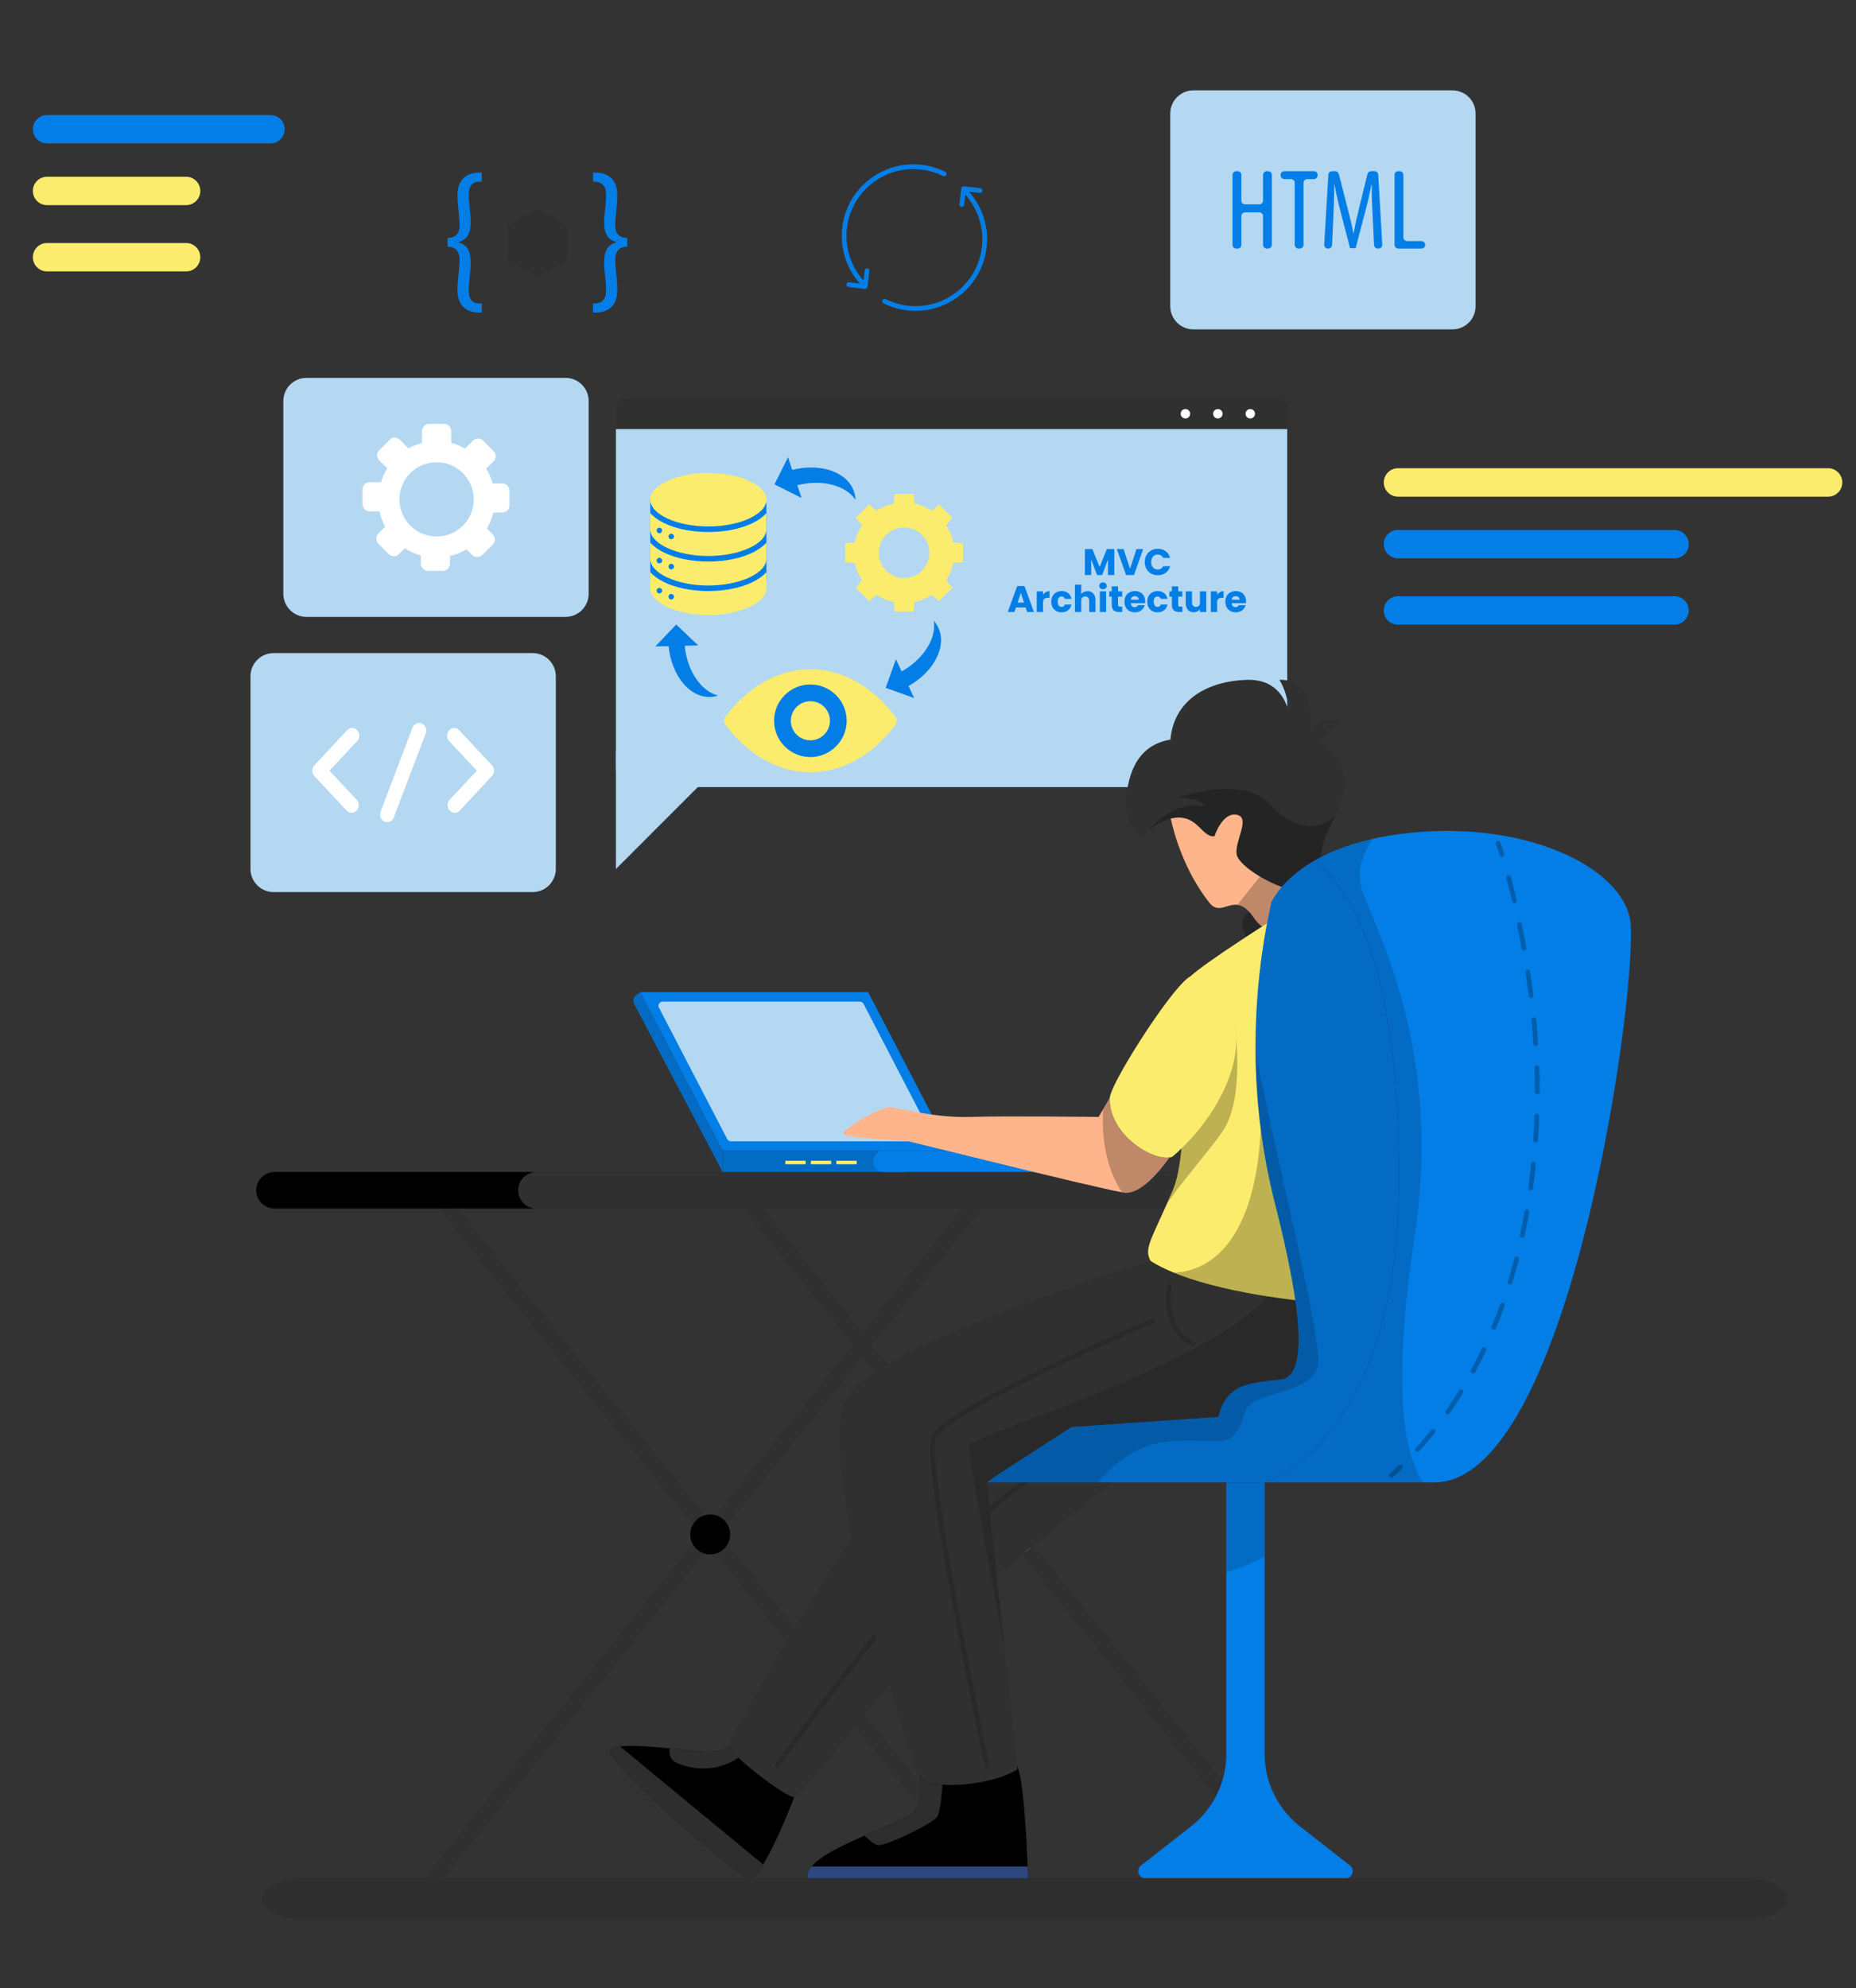 <svg width="452" height="484" viewBox="0 0 452 484" fill="none" xmlns="http://www.w3.org/2000/svg">
<rect x="0" y="0" width="452" height="484" fill="#333333" stroke="none"/>
<path d="M314.625 459.097C314.118 459.097 313.614 458.875 313.272 458.449L178.5 290.879C177.899 290.133 178.017 289.04 178.764 288.437C179.511 287.838 180.604 287.956 181.205 288.702L315.977 456.271C316.578 457.018 316.459 458.111 315.713 458.713C315.392 458.971 315.007 459.097 314.625 459.097Z" fill="#303030"/>
<path d="M105.566 459.096C105.185 459.096 104.8 458.971 104.479 458.713C103.732 458.112 103.613 457.019 104.214 456.271L238.987 288.701C239.591 287.956 240.681 287.837 241.428 288.437C242.174 289.038 242.293 290.131 241.692 290.879L106.92 458.449C106.577 458.874 106.074 459.096 105.566 459.096Z" fill="#303030"/>
<path d="M240.341 459.096C239.834 459.096 239.33 458.874 238.987 458.449L104.214 290.879C103.613 290.133 103.732 289.039 104.479 288.437C105.227 287.837 106.319 287.956 106.92 288.701L241.692 456.271C242.293 457.018 242.174 458.111 241.428 458.713C241.108 458.971 240.723 459.096 240.341 459.096Z" fill="#303030"/>
<path d="M129.449 294.239H66.836C64.379 294.239 62.387 292.248 62.387 289.79C62.387 287.334 64.378 285.342 66.836 285.342H129.449C131.905 285.342 133.898 287.333 133.898 289.79C133.898 292.247 131.905 294.239 129.449 294.239Z" fill="black"/>
<path d="M309.603 294.239H130.644C128.187 294.239 126.196 292.248 126.196 289.79C126.196 287.334 128.187 285.342 130.644 285.342H309.603V294.239Z" fill="#303030"/>
<path d="M177.813 373.575C177.813 376.259 175.638 378.434 172.954 378.434C170.27 378.434 168.095 376.259 168.095 373.575C168.095 370.891 170.27 368.716 172.954 368.716C175.638 368.716 177.813 370.891 177.813 373.575Z" fill="black"/>
<path d="M252.098 373.575C252.098 376.259 249.923 378.434 247.239 378.434C244.555 378.434 242.38 376.259 242.38 373.575C242.38 370.891 244.555 368.716 247.239 368.716C249.922 368.716 252.098 370.891 252.098 373.575Z" fill="#FFC947"/>
<path d="M137.72 150.193H74.64C71.524 150.193 69 147.667 69 144.553V97.64C69 94.524 71.524 92 74.64 92H137.72C140.835 92 143.359 94.526 143.359 97.64V144.553C143.359 147.667 140.835 150.193 137.72 150.193Z" fill="#B4D8F1"/>
<path d="M122.316 117.697H119.981C119.623 116.421 119.095 115.212 118.406 114.105L120.207 112.303C120.895 111.616 120.895 110.503 120.207 109.815L117.672 107.28C116.985 106.593 115.872 106.593 115.184 107.28L113.27 109.195C112.212 108.599 111.078 108.131 109.88 107.829V104.958C109.88 103.986 109.092 103.2 108.122 103.2H104.537C103.566 103.2 102.779 103.988 102.779 104.958V107.861C101.617 108.161 100.515 108.601 99.489 109.168L97.387 107.066C96.7 106.379 95.587 106.379 94.9 107.066L92.364 109.602C91.677 110.289 91.677 111.402 92.364 112.089L94.31 114.035C93.659 115.07 93.147 116.2 92.78 117.394H90.042C89.07 117.394 88.284 118.182 88.284 119.152V122.737C88.284 123.708 89.072 124.494 90.042 124.494H92.44C92.71 125.819 93.166 127.082 93.788 128.249L92.15 129.887C91.463 130.574 91.463 131.687 92.15 132.373L94.686 134.908C95.373 135.596 96.486 135.596 97.174 134.908L98.598 133.484C99.784 134.258 101.091 134.853 102.478 135.239V137.229C102.478 138.2 103.266 138.987 104.236 138.987H107.821C108.792 138.987 109.579 138.199 109.579 137.229V135.372C111.015 135.034 112.369 134.487 113.6 133.75L114.971 135.12C115.658 135.808 116.771 135.808 117.458 135.12L119.994 132.585C120.681 131.898 120.681 130.785 119.994 130.099L118.587 128.692C119.284 127.492 119.81 126.184 120.132 124.794H122.316C123.287 124.794 124.074 124.007 124.074 123.036V119.451C124.074 118.484 123.287 117.697 122.316 117.697ZM108.095 130.447C101.727 131.651 96.256 126.18 97.461 119.812C98.134 116.254 101.002 113.386 104.56 112.713C110.928 111.508 116.399 116.98 115.194 123.348C114.521 126.906 111.653 129.775 108.095 130.447Z" fill="white"/>
<path d="M129.72 217.191H66.64C63.526 217.191 61 214.667 61 211.552V164.64C61 161.526 63.526 159 66.64 159H129.72C132.835 159 135.359 161.526 135.359 164.64V211.552C135.359 214.667 132.834 217.191 129.72 217.191Z" fill="#B4D8F1"/>
<path d="M85.627 197.877C85.183 197.877 84.739 197.696 84.399 197.332L76.562 188.945C75.883 188.22 75.883 187.043 76.562 186.318L84.532 177.789C85.211 177.063 86.31 177.063 86.987 177.789C87.666 178.514 87.666 179.691 86.987 180.416L80.244 187.631L86.854 194.706C87.533 195.432 87.533 196.608 86.854 197.334C86.515 197.694 86.071 197.877 85.627 197.877Z" fill="white"/>
<path d="M110.736 197.877C110.292 197.877 109.848 197.696 109.508 197.333C108.829 196.607 108.829 195.431 109.508 194.705L116.119 187.63L109.375 180.415C108.697 179.69 108.697 178.513 109.375 177.788C110.053 177.062 111.151 177.062 111.83 177.788L119.802 186.316C120.127 186.664 120.311 187.137 120.311 187.63C120.311 188.124 120.129 188.596 119.802 188.944L111.963 197.331C111.624 197.695 111.18 197.877 110.736 197.877Z" fill="white"/>
<path d="M94.29 200.18C94.073 200.18 93.851 200.136 93.636 200.042C92.748 199.655 92.321 198.571 92.682 197.62L100.461 177.167C100.823 176.219 101.83 175.758 102.724 176.146C103.612 176.533 104.039 177.617 103.678 178.567L95.899 199.021C95.625 199.743 94.975 200.18 94.29 200.18Z" fill="white"/>
<path d="M313.484 104.47H150V99.452C150 98.097 151.097 97 152.451 97H311.03C312.385 97 313.482 98.097 313.482 99.452L313.484 104.47Z" fill="#303030"/>
<path d="M308.917 191.628H154.565C152.044 191.628 150.001 189.584 150.001 187.064V104.471H313.483V187.064C313.483 189.584 311.439 191.628 308.917 191.628Z" fill="#B4D8F1"/>
<path d="M305.634 100.735C305.634 101.37 305.12 101.884 304.485 101.884C303.85 101.884 303.336 101.37 303.336 100.735C303.336 100.1 303.85 99.586 304.485 99.586C305.12 99.586 305.634 100.1 305.634 100.735Z" fill="white"/>
<path d="M297.734 100.735C297.734 101.37 297.22 101.884 296.585 101.884C295.95 101.884 295.436 101.37 295.436 100.735C295.436 100.1 295.95 99.586 296.585 99.586C297.22 99.586 297.734 100.1 297.734 100.735Z" fill="white"/>
<path d="M289.834 100.735C289.834 101.37 289.319 101.884 288.684 101.884C288.049 101.884 287.535 101.37 287.535 100.735C287.535 100.1 288.049 99.586 288.684 99.586C289.319 99.586 289.834 100.1 289.834 100.735Z" fill="white"/>
<path d="M150 182.808V211.567L176.433 185.134" fill="#B4D8F1"/>
<path d="M155.902 241.541H211.425L231.503 280.184H175.981L155.902 241.541Z" fill="#037EE6"/>
<path d="M177.103 277.326L160.478 245.33C160.129 244.659 160.617 243.857 161.372 243.857H209.406C209.782 243.857 210.127 244.067 210.299 244.4L226.924 276.397C227.273 277.068 226.786 277.869 226.03 277.869H177.997C177.622 277.869 177.277 277.66 177.103 277.326Z" fill="#B4D8F1"/>
<path d="M220.948 280.184H175.979V285.343H220.948V280.184Z" fill="#036BC4"/>
<path d="M259.582 280.184H215.207C213.783 280.184 212.628 281.338 212.628 282.764C212.628 284.188 213.783 285.343 215.207 285.343H259.582C261.006 285.343 262.162 284.189 262.162 282.764C262.162 281.34 261.006 280.184 259.582 280.184Z" fill="#037EE6"/>
<path d="M175.98 280.184L155.902 241.541L154.896 242.296C154.246 242.784 154.046 243.671 154.425 244.391L175.981 285.343V280.184H175.98Z" fill="#036BC4"/>
<path d="M196.194 282.591H191.243V283.45H196.194V282.591Z" fill="#FCEC6D"/>
<path d="M202.419 282.591H197.468V283.45H202.419V282.591Z" fill="#FCEC6D"/>
<path d="M208.639 282.591H203.688V283.45H208.639V282.591Z" fill="#FCEC6D"/>
<path d="M277.206 355.821C277.206 355.821 231.151 391.678 223.847 400.788C221.093 404.237 216.289 410.28 211.312 416.471C203.14 426.645 194.471 437.248 193.441 437.502C191.798 437.92 177.978 427.398 177.56 425.13C177.306 423.717 189.888 402.12 200.78 384.757C207.412 374.2 213.408 365.196 215.514 363.252C221.081 358.09 255.342 339.941 255.342 339.941L277.206 355.821Z" fill="#303030"/>
<path opacity="0.15" d="M189.318 429.852C189.318 429.852 232.344 368.61 253.944 358.295" stroke="black" stroke-width="1.157" stroke-miterlimit="10" stroke-linecap="round"/>
<path d="M325.206 198.567C324.719 199.679 324.164 200.836 323.539 202.016C320.17 208.452 322.659 214.899 318.817 216.543C318.585 216.636 318.33 216.728 318.042 216.786C313.088 217.885 301.676 211.288 301.178 207.988C300.68 204.689 304.696 199.041 301.178 198.358C297.66 197.675 295.762 203.59 295.762 203.59C292.868 203.892 291.837 199.041 287.093 199.041C286.421 199.041 285.762 199.134 285.126 199.296C282.891 199.851 280.936 201.229 279.686 202.294C278.759 203.069 278.228 203.682 278.228 203.682C278.228 203.682 274.003 201.008 274.2 195.742C274.535 187.397 277.614 181.309 285.034 180.07C285.856 170.787 293.495 165.834 303.704 165.521C312.651 165.244 313.993 173.288 314.202 175.29C314.122 173.797 313.705 168.89 311.575 165.521C316.054 165.325 320.002 168.519 318.971 178.936C320.002 175.835 323.612 173.877 326.391 176.146C323.822 176.146 321.344 180.474 321.344 180.474C321.344 180.474 324.365 182.408 326.425 185.984C328.135 188.938 327.487 193.301 325.206 198.567Z" fill="#303030"/>
<path d="M318.816 216.543L318.7 218.07L318.307 223.486C318.307 223.486 310.066 230.536 305.39 223.486C305.354 223.439 305.332 223.393 305.285 223.348C303.838 221.195 302.53 220.443 301.338 220.303C298.757 219.99 296.674 222.513 294.521 219.782C288.363 211.969 285.908 202.919 285.122 199.296C285.758 199.133 286.419 199.041 287.089 199.041C291.835 199.041 292.865 203.89 295.758 203.59C295.758 203.59 297.656 197.676 301.174 198.358C304.693 199.041 300.676 204.689 301.174 207.988C301.395 209.459 303.79 211.589 306.822 213.393C310.352 215.512 314.752 217.19 317.54 216.865C317.714 216.842 317.875 216.818 318.038 216.784C318.329 216.728 318.584 216.636 318.816 216.543Z" fill="#FFB58C"/>
<path opacity="0.25" d="M320.103 226.624C316.388 229.158 309.581 229.575 309.581 229.575L304.014 228.754C304.014 228.754 301.687 225.374 302.775 223.487C302.983 223.117 303.505 222.608 304.246 222.005C305.739 220.778 308.146 219.204 310.635 217.909C313.204 216.578 315.854 215.524 317.765 215.408C322.44 215.143 323.818 224.079 320.103 226.624Z" fill="black"/>
<path d="M319.002 316.907C310.715 318.504 293.18 313.619 284.788 309.846C282.312 308.735 280.62 307.716 280.216 306.999C278.607 304.164 280.227 301.988 284.221 292.982C284.672 291.964 285.147 290.864 285.656 289.672C288.364 283.294 288.376 269.694 288.364 257.969C288.329 247.934 288.284 239.277 289.88 237.737C293.341 234.404 310.61 223.489 310.61 223.489L314.048 241.406C314.048 241.406 315.993 250.504 318.042 262.38C321.815 284.243 325.958 315.564 319.002 316.907Z" fill="#FCEC6D"/>
<path d="M324.777 324.882C324.777 325.703 316.524 344.951 309.603 347.706C302.682 350.461 260.967 347.429 260.967 347.429L240.342 360.913L244.659 401.54L247.668 429.852L247.76 430.767C241.452 434.888 225.561 435.998 223.847 432.445C223.836 432.434 223.836 432.423 223.836 432.423C222.181 428.846 196.879 352.663 206.786 339.456C216.683 326.26 280.215 307.001 280.215 307.001C281.87 308.055 283.792 309.003 285.886 309.848C292.947 312.741 301.917 314.558 308.746 315.623C311.374 316.028 313.677 316.329 315.436 316.538C317.659 316.804 319.001 316.909 319.001 316.909C319.001 316.909 324.777 324.047 324.777 324.882Z" fill="#303030"/>
<path d="M250.376 457.306H196.74C196.474 456.357 196.832 455.396 197.642 454.424C199.819 451.808 205.27 449.18 210.525 446.912C215.514 444.76 220.306 442.907 221.915 441.634C225.699 438.636 223.951 432.803 223.848 432.444C224.426 433.636 226.614 434.308 229.508 434.504C235.191 434.909 243.583 433.497 247.76 430.765L247.668 429.85C249.265 432.906 250.017 448.011 250.273 454.423C250.341 456.195 250.376 457.306 250.376 457.306Z" fill="black"/>
<path d="M229.507 434.505C229.344 437.063 228.975 441.206 228.234 442.318C227.135 443.974 215.306 449.749 213.661 449.193C212.596 448.847 211.299 447.689 210.524 446.914C215.514 444.762 220.305 442.909 221.914 441.636C225.698 438.638 223.95 432.805 223.847 432.446C224.426 433.636 226.613 434.308 229.507 434.505Z" fill="#2E2E2E"/>
<path d="M250.376 457.306H196.74C196.474 456.357 196.832 455.396 197.642 454.424H250.272C250.341 456.195 250.376 457.306 250.376 457.306Z" fill="#2E4780"/>
<path d="M193.441 437.503C193.441 437.503 189.366 448.245 185.837 453.927C184.437 456.195 183.105 457.666 182.167 457.306C178.868 456.068 145.718 427.883 148.89 425.823C149.353 425.522 150.094 425.314 151.02 425.198C153.902 424.827 158.682 425.232 163.104 425.684C166.901 426.078 170.431 426.506 172.271 426.506C176.947 426.506 177.56 425.129 177.56 425.129C177.664 425.673 178.544 426.703 179.851 427.953C183.949 431.842 192.191 437.815 193.441 437.503Z" fill="black"/>
<path d="M179.852 427.953C172.826 432.605 165.5 429.804 164.053 428.739C162.988 427.964 162.988 426.516 163.104 425.683C166.901 426.076 170.431 426.505 172.271 426.505C176.947 426.505 177.56 425.127 177.56 425.127C177.664 425.673 178.544 426.703 179.852 427.953Z" fill="#2E2E2E"/>
<path d="M185.836 453.927C184.436 456.195 183.104 457.666 182.166 457.307C178.867 456.068 145.717 427.884 148.889 425.823C149.352 425.522 150.093 425.314 151.019 425.198L185.836 453.927Z" fill="#2E2E2E"/>
<path d="M284.81 281.8C282.217 285.412 277.576 290.922 273.757 290.366C273.618 290.343 273.467 290.319 273.281 290.285C265.99 289 223.106 278.248 221.08 277.842C219.02 277.438 204.587 277.298 205.409 275.782C206.23 274.266 214.483 269.462 216.682 269.578C218.881 269.694 227.552 272.205 236.209 271.928C244.878 271.662 267.565 271.928 267.565 271.928L268.666 270.03L270.286 267.229C269.832 275.632 279.96 282.484 284.81 281.8Z" fill="#FFB58C"/>
<path opacity="0.15" d="M284.81 313.12C284.81 313.12 282.835 323.64 290.533 327.147" stroke="black" stroke-width="1.157" stroke-miterlimit="10" stroke-linecap="round"/>
<path opacity="0.15" d="M280.768 321.578C280.768 321.578 229.825 343.306 227.38 350.045C224.935 356.783 240.34 429.852 240.34 429.852" stroke="black" stroke-width="1.157" stroke-miterlimit="10" stroke-linecap="round"/>
<path opacity="0.15" d="M324.776 324.882C324.776 325.703 316.523 344.951 309.602 347.706C302.681 350.461 260.966 347.429 260.966 347.429L240.34 360.913L244.658 401.54C244.658 401.54 235.942 355.138 235.942 352.106C235.942 349.513 293.561 332.949 308.746 315.623C314.696 316.561 319.002 316.909 319.002 316.909C319.002 316.909 324.776 324.047 324.776 324.882Z" fill="black"/>
<path opacity="0.25" d="M297.612 275.643C294.035 280.713 288.271 287.149 284.22 292.983C284.671 291.964 285.146 290.864 285.655 289.672C288.363 283.294 288.375 269.694 288.363 257.969L300.713 249.797C300.713 249.797 303.387 267.46 297.612 275.643Z" fill="black"/>
<path d="M287.066 280.238C286.535 280.724 285.99 281.209 285.446 281.662C285.249 281.731 285.041 281.778 284.809 281.8C279.96 282.483 269.832 275.63 270.283 267.227C270.318 266.602 270.815 265.352 271.625 263.72C275.769 255.364 288.234 236.764 290.527 237.619C290.527 237.619 298.537 238.858 300.713 249.795C302.751 260.063 295.4 272.518 287.066 280.238Z" fill="#FCEC6D"/>
<path opacity="0.25" d="M315.436 316.536C313.677 316.328 311.373 316.027 308.746 315.621C301.917 314.557 292.947 312.739 285.886 309.846C292.112 309.625 305.435 305.528 307.044 275.029C307.774 280.735 308.873 286.649 310.402 292.703C312.451 300.749 314.382 309.232 315.436 316.536Z" fill="black"/>
<path opacity="0.25" d="M312.15 215.93C311.513 216.671 311.016 217.342 310.634 217.91C308.145 219.207 305.738 220.781 304.245 222.007C303.202 220.861 302.242 220.409 301.34 220.306L306.827 213.396C308.491 214.401 310.355 215.292 312.15 215.93Z" fill="black"/>
<path opacity="0.25" d="M284.81 281.8C282.218 285.412 277.577 290.922 273.757 290.366C273.618 290.343 273.467 290.319 273.282 290.285C268.56 283.456 268.386 274.509 268.663 270.03L270.284 267.229C269.833 275.632 279.961 282.484 284.81 281.8Z" fill="black"/>
<path opacity="0.25" d="M325.204 198.567C324.718 199.679 324.162 200.836 323.537 202.017C321.881 205.176 321.651 208.325 321.372 210.929C320.816 210.5 320.249 210.107 319.682 209.77C316.106 211.9 313.697 214.11 312.148 215.928L312.136 215.939C307.089 214.133 301.523 210.268 301.175 207.987C300.677 204.688 304.693 199.04 301.175 198.357C297.657 197.674 295.759 203.589 295.759 203.589C292.865 203.89 291.835 199.04 287.09 199.04C286.418 199.04 285.759 199.133 285.123 199.294C282.889 199.85 280.933 201.227 279.683 202.292C279.683 202.292 285.03 194.78 293.421 196.296C293.421 196.296 292.194 193.959 286.546 194.236C298.375 190.382 305.932 191.898 309.579 196.158C312.553 199.644 319.534 203.95 325.204 198.567Z" fill="black"/>
<path d="M349.259 360.913H307.995C307.995 360.913 340.729 351.282 340.729 286.373C340.729 285.54 340.729 284.718 340.717 283.895C340.382 240.514 331.111 216.589 319.686 209.772C323.262 207.653 328.02 205.628 334.304 204.227C337.048 203.602 340.068 203.104 343.414 202.757C371.668 199.875 394.238 210.953 396.923 223.488C399.597 236.023 383.08 360.913 349.259 360.913Z" fill="#037EE6"/>
<path d="M340.729 286.372C340.729 351.282 307.995 360.913 307.995 360.913H240.342L243.155 358.91L260.969 347.429L296.723 344.953C298.645 336.978 303.876 336.711 311.852 335.878C316.493 335.403 316.944 327.567 315.533 317.208C314.503 309.754 312.512 300.992 310.405 292.705C308.878 286.651 307.777 280.737 307.048 275.031C306.179 268.352 305.798 261.975 305.764 255.968C305.659 242.287 307.326 230.597 309.086 222.147C309.248 221.325 309.421 220.538 309.595 219.785C309.595 219.763 309.606 219.727 309.606 219.705C309.769 219.345 310.474 217.887 312.142 215.943L312.153 215.932C313.704 214.114 316.111 211.904 319.688 209.774C320.255 210.11 320.822 210.504 321.377 210.933C332.015 219.034 340.395 242.682 340.719 283.899C340.729 284.718 340.729 285.539 340.729 286.372Z" fill="#036BC4"/>
<path d="M327.672 457.306H278.966C277.298 457.306 276.57 455.199 277.89 454.17L290.077 444.633C295.482 440.396 298.642 433.904 298.642 427.039V360.913H307.994V427.039C307.994 433.904 311.153 440.396 316.571 444.633L328.747 454.17C330.068 455.199 329.338 457.306 327.672 457.306Z" fill="#037EE6"/>
<g opacity="0.25">
<path d="M364.819 205.25C364.819 205.25 365.174 206.159 365.757 207.98" stroke="black" stroke-width="1.157" stroke-miterlimit="10" stroke-linecap="round"/>
<path d="M367.398 213.613C369.052 219.818 371.203 229.486 372.91 242.642C377.339 276.801 372.841 324.745 343.138 355.117" stroke="black" stroke-width="1.157" stroke-miterlimit="10" stroke-linecap="round" stroke-dasharray="5.87 5.87"/>
<path d="M341.039 357.189C340.345 357.854 339.636 358.51 338.915 359.157" stroke="black" stroke-width="1.157" stroke-miterlimit="10" stroke-linecap="round"/>
</g>
<path opacity="0.15" d="M307.994 360.913V378.969C304.753 380.659 301.467 381.956 298.643 382.905V360.913H307.994Z" fill="black"/>
<path opacity="0.15" d="M320.925 332.856C318.726 339.732 304.987 338.5 303.32 343.585C299.783 354.375 297.822 349.626 284.222 351.004C276.444 351.792 270.796 356.779 267.392 360.911H240.342L243.155 358.909L260.969 347.429L296.723 344.953C298.645 336.978 303.876 336.711 311.852 335.878C316.493 335.403 316.944 327.567 315.533 317.208C314.503 309.754 312.512 300.992 310.405 292.705C308.878 286.651 307.777 280.737 307.048 275.031C306.179 268.352 305.798 261.975 305.764 255.968C311.051 283.537 322.557 327.764 320.925 332.856Z" fill="black"/>
<path opacity="0.15" d="M340.729 286.372C340.729 285.539 340.729 284.718 340.717 283.895C340.382 240.514 331.111 216.589 319.686 209.771C323.262 207.653 328.02 205.628 334.304 204.227C332.418 206.946 330.451 211.033 331.375 215.396C333.031 223.115 351.735 252.816 344.582 300.399C339.421 334.73 341.133 352.589 346.527 360.911H307.995C307.995 360.911 340.729 351.282 340.729 286.372Z" fill="black"/>
<path d="M353.72 80.193H290.64C287.526 80.193 285 77.667 285 74.553V27.64C285 24.526 287.526 22 290.64 22H353.72C356.835 22 359.359 24.526 359.359 27.64V74.553C359.359 77.667 356.835 80.193 353.72 80.193Z" fill="#B4D8F1"/>
<path d="M302.312 42.583V48.846C302.312 49.348 302.719 49.754 303.219 49.754H306.687C307.189 49.754 307.595 49.347 307.595 48.846V42.583C307.595 42.081 308.002 41.675 308.503 41.675H308.838C309.34 41.675 309.746 42.082 309.746 42.583V59.609C309.746 60.111 309.338 60.517 308.838 60.517H308.503C308.001 60.517 307.595 60.11 307.595 59.609V52.619C307.595 52.117 307.188 51.711 306.687 51.711H303.219C302.717 51.711 302.312 52.119 302.312 52.619V59.609C302.312 60.111 301.904 60.517 301.404 60.517H301.067C300.565 60.517 300.159 60.11 300.159 59.609V42.583C300.159 42.081 300.566 41.675 301.067 41.675H301.404C301.904 41.675 302.312 42.081 302.312 42.583Z" fill="#037EE6"/>
<path d="M314.399 43.604H312.777C312.275 43.604 311.869 43.197 311.869 42.696V42.583C311.869 42.081 312.276 41.675 312.777 41.675H319.989C320.491 41.675 320.897 42.082 320.897 42.583V42.696C320.897 43.198 320.49 43.604 319.989 43.604H318.367C317.865 43.604 317.459 44.011 317.459 44.512V59.609C317.459 60.111 317.052 60.517 316.551 60.517H316.215C315.713 60.517 315.307 60.11 315.307 59.609V44.512C315.307 44.011 314.901 43.604 314.399 43.604Z" fill="#037EE6"/>
<path d="M334.287 52.41C334.147 49.921 334.007 47.153 334.092 45.029H333.98C333.56 47.125 333.057 49.362 332.47 51.571L330.149 60.406H328.779L326.57 51.935C325.955 49.531 325.396 47.21 325.033 45.029H324.949C324.949 47.238 324.836 49.866 324.726 52.55L324.402 59.65C324.379 60.135 323.98 60.517 323.494 60.517H323.396C322.873 60.517 322.459 60.078 322.49 59.556L323.5 42.529C323.528 42.05 323.925 41.675 324.406 41.675H325.166C325.58 41.675 325.942 41.956 326.045 42.358L328.08 50.286C328.722 52.775 329.199 54.619 329.589 56.773H329.672C330.036 54.619 330.456 52.83 331.071 50.286L333.025 42.365C333.126 41.959 333.489 41.674 333.908 41.674H334.742C335.223 41.674 335.622 42.05 335.649 42.529L336.633 59.556C336.663 60.078 336.248 60.516 335.726 60.516H335.541C335.056 60.516 334.657 60.135 334.633 59.652L334.287 52.41Z" fill="#037EE6"/>
<path d="M340.53 41.675H340.867C341.369 41.675 341.774 42.082 341.774 42.583V57.792C341.774 58.294 342.182 58.7 342.682 58.7H346.177C346.679 58.7 347.085 59.107 347.085 59.608C347.085 60.11 346.677 60.516 346.177 60.516H340.53C340.028 60.516 339.622 60.109 339.622 59.608V42.581C339.621 42.081 340.028 41.675 340.53 41.675Z" fill="#037EE6"/>
<path d="M109 57.922C111.36 57.922 111.917 56.334 111.917 54.918C111.917 53.674 111.789 52.472 111.66 51.271C111.531 49.984 111.403 48.825 111.403 47.494C111.403 43.632 113.763 42.002 116.81 42.002H117.325V44.233H116.682C114.879 44.233 114.149 45.521 114.149 47.452C114.149 48.611 114.279 49.683 114.406 50.714C114.493 51.83 114.62 52.859 114.62 53.89C114.662 57.238 113.504 58.396 111.659 58.912V58.998C113.504 59.557 114.662 60.715 114.62 64.105C114.62 65.178 114.491 66.25 114.406 67.323C114.278 68.397 114.149 69.47 114.149 70.628C114.149 72.56 114.792 73.889 116.724 73.889H117.325V76.121H116.767C113.934 76.121 111.403 74.705 111.403 70.628C111.403 69.341 111.533 68.053 111.66 66.809C111.789 65.564 111.917 64.32 111.917 63.118C111.917 61.745 111.359 60.07 109 60.07V57.922Z" fill="#037EE6"/>
<path d="M152.749 60.069C150.389 60.069 149.832 61.743 149.832 63.116C149.832 64.318 149.96 65.563 150.089 66.807C150.218 68.052 150.346 69.338 150.346 70.627C150.346 74.704 147.814 76.119 144.982 76.119H144.424V73.888H145.025C146.957 73.673 147.6 72.557 147.6 70.627C147.6 69.469 147.471 68.395 147.385 67.322C147.256 66.249 147.128 65.177 147.128 64.103C147.085 60.714 148.243 59.554 150.089 58.997V58.91C148.243 58.396 147.085 57.238 147.128 53.889C147.128 52.859 147.256 51.828 147.385 50.713C147.471 49.683 147.6 48.61 147.6 47.45C147.6 45.52 146.869 44.447 145.067 44.231H144.424V42H144.939C147.985 42 150.346 43.63 150.346 47.493C150.346 48.822 150.218 49.981 150.089 51.27C149.96 52.472 149.832 53.672 149.832 54.917C149.832 56.333 150.39 57.921 152.749 57.921V60.069Z" fill="#037EE6"/>
<path d="M138.026 63.189V54.933L130.876 50.805L123.728 54.933V63.189L130.876 67.316L138.026 63.189Z" fill="#303030"/>
<path d="M230.205 41.832C223.486 38.486 215.403 39.806 210.091 45.118C203.535 51.674 203.318 62.183 209.399 69.026L206.778 68.715C206.461 68.677 206.173 68.903 206.135 69.221C206.096 69.539 206.324 69.826 206.641 69.865L210.633 70.338C210.791 70.358 210.943 70.31 211.06 70.218C211.176 70.126 211.258 69.99 211.277 69.832L211.736 65.97C211.774 65.652 211.548 65.365 211.23 65.326C210.912 65.288 210.625 65.516 210.586 65.833L210.294 68.292C204.583 61.904 204.777 52.069 210.909 45.935C215.867 40.977 223.414 39.743 229.687 42.865C229.973 43.01 230.321 42.891 230.464 42.605C230.608 42.321 230.491 41.974 230.205 41.832Z" fill="#037EE6"/>
<path d="M215.18 73.861C221.899 77.207 229.982 75.886 235.294 70.575C241.85 64.019 242.069 53.51 235.987 46.667L238.607 46.978C238.926 47.016 239.213 46.789 239.251 46.472C239.289 46.154 239.061 45.867 238.745 45.828L234.752 45.353C234.594 45.335 234.443 45.382 234.327 45.474C234.211 45.566 234.129 45.701 234.11 45.86L233.651 49.722C233.613 50.038 233.839 50.327 234.157 50.365C234.475 50.403 234.762 50.177 234.8 49.859L235.093 47.4C240.804 53.789 240.61 63.623 234.478 69.756C229.52 74.714 221.973 75.949 215.699 72.826C215.414 72.682 215.066 72.801 214.923 73.086C214.777 73.372 214.895 73.719 215.18 73.861Z" fill="#037EE6"/>
<path d="M445.21 120.915H340.459C338.549 120.915 337.001 119.367 337.001 117.458C337.001 115.549 338.548 114 340.459 114H445.21C447.119 114 448.667 115.547 448.667 117.458C448.666 119.368 447.119 120.915 445.21 120.915Z" fill="#FCEC6D"/>
<path d="M407.804 135.943H340.458C338.549 135.943 337 134.395 337 132.485C337 130.576 338.547 129.028 340.458 129.028H407.804C409.713 129.028 411.262 130.575 411.262 132.485C411.262 134.396 409.713 135.943 407.804 135.943Z" fill="#037EE6"/>
<path d="M407.804 152.079H340.458C338.549 152.079 337 150.532 337 148.621C337 146.712 338.547 145.164 340.458 145.164H407.804C409.713 145.164 411.262 146.711 411.262 148.621C411.262 150.53 409.713 152.079 407.804 152.079Z" fill="#037EE6"/>
<path d="M65.87 34.915H11.458C9.549 34.915 8 33.367 8 31.458C8 29.549 9.547 28 11.458 28H65.87C67.779 28 69.328 29.547 69.328 31.458C69.326 33.368 67.779 34.915 65.87 34.915Z" fill="#037EE6"/>
<path d="M45.327 49.944H11.458C9.549 49.944 8 48.395 8 46.486C8 44.577 9.547 43.028 11.458 43.028H45.327C47.236 43.028 48.784 44.575 48.784 46.486C48.784 48.397 47.236 49.944 45.327 49.944Z" fill="#FCEC6D"/>
<path d="M45.327 66.079H11.458C9.549 66.079 8 64.531 8 62.622C8 60.713 9.547 59.164 11.458 59.164H45.327C47.236 59.164 48.784 60.711 48.784 62.622C48.784 64.531 47.236 66.079 45.327 66.079Z" fill="#FCEC6D"/>
<path d="M425.304 467.308H73.73C68.185 467.308 63.69 465.069 63.69 462.308C63.69 459.546 68.186 457.308 73.73 457.308H425.304C430.849 457.308 435.345 459.546 435.345 462.308C435.345 465.069 430.849 467.308 425.304 467.308Z" fill="#2E2E2E"/>
<path d="M232.162 132.076C231.845 130.549 231.24 129.129 230.412 127.868L231.919 126.049L228.698 122.827L226.878 124.334C225.617 123.506 224.197 122.901 222.67 122.585L222.449 120.239H217.894L217.673 122.585C216.146 122.901 214.726 123.506 213.465 124.334L211.646 122.827L208.424 126.049L209.931 127.869C209.103 129.129 208.499 130.549 208.182 132.076L205.836 132.297V136.852L208.182 137.073C208.499 138.6 209.103 140.02 209.931 141.281L208.424 143.101L211.646 146.322L213.465 144.815C214.726 145.643 216.146 146.248 217.673 146.564L217.894 148.91H222.449L222.67 146.565C224.197 146.248 225.617 145.643 226.878 144.815L228.698 146.322L231.919 143.101L230.412 141.281C231.24 140.02 231.845 138.6 232.162 137.073L234.507 136.852V132.297L232.162 132.076ZM226.339 134.575C226.339 137.98 223.578 140.741 220.172 140.741C216.766 140.741 214.005 137.98 214.005 134.575C214.005 131.169 216.766 128.408 220.172 128.408C223.578 128.408 226.339 131.169 226.339 134.575Z" fill="#FCEC6D"/>
<g clip-path="url(#clip0_257_10140)">
<path d="M158.357 121.441L186.65 122.227V141.089L186.257 143.839L161.108 146.59L158.75 143.839V143.446L158.357 140.696V121.441Z" fill="#037EE6"/>
<path d="M183.265 134.541C180.379 135.941 176.557 136.712 172.504 136.712C168.45 136.712 164.628 135.941 161.743 134.541C160.292 133.837 159.156 133.009 158.357 132.097V136.037C158.357 139.566 164.836 142.547 172.504 142.547C180.172 142.547 186.65 139.566 186.65 136.037V132.097C185.855 133.009 184.716 133.837 183.265 134.541ZM161.237 136.609C161.229 136.652 161.216 136.694 161.199 136.735C161.182 136.776 161.162 136.815 161.138 136.851C161.114 136.888 161.086 136.923 161.055 136.954C161.024 136.985 160.99 137.012 160.953 137.036C160.917 137.061 160.878 137.082 160.838 137.098C160.798 137.115 160.756 137.128 160.713 137.137C160.669 137.146 160.625 137.15 160.58 137.15C160.535 137.15 160.491 137.146 160.447 137.137C160.406 137.129 160.366 137.118 160.327 137.104C160.247 137.07 160.173 137.02 160.112 136.957C160.05 136.894 160.001 136.82 159.968 136.738C159.951 136.698 159.938 136.655 159.93 136.612C159.921 136.568 159.917 136.522 159.917 136.477C159.917 136.433 159.921 136.389 159.93 136.345C159.938 136.302 159.951 136.26 159.967 136.219C159.984 136.178 160.004 136.139 160.028 136.102C160.053 136.065 160.081 136.031 160.112 135.999C160.142 135.968 160.176 135.94 160.213 135.916C160.249 135.891 160.287 135.871 160.327 135.854C160.367 135.837 160.409 135.824 160.452 135.815C160.559 135.794 160.669 135.8 160.774 135.832C160.878 135.864 160.973 135.922 161.051 135.999C161.082 136.031 161.109 136.065 161.133 136.102C161.157 136.139 161.178 136.178 161.194 136.219C161.211 136.26 161.224 136.302 161.232 136.345C161.241 136.389 161.246 136.433 161.246 136.477C161.246 136.521 161.242 136.565 161.234 136.609H161.237ZM163.946 138.421C163.915 138.452 163.881 138.48 163.844 138.505C163.808 138.529 163.77 138.55 163.729 138.567C163.689 138.584 163.647 138.596 163.605 138.605C163.561 138.614 163.516 138.619 163.472 138.619C163.427 138.619 163.382 138.614 163.339 138.605C163.296 138.596 163.254 138.583 163.214 138.567C163.174 138.55 163.136 138.529 163.1 138.505C163.028 138.455 162.967 138.393 162.919 138.319C162.895 138.283 162.874 138.244 162.857 138.203C162.841 138.162 162.828 138.12 162.82 138.076C162.811 138.033 162.807 137.989 162.807 137.945C162.807 137.899 162.811 137.854 162.82 137.81C162.828 137.766 162.841 137.724 162.857 137.683C162.874 137.643 162.895 137.604 162.919 137.567C162.943 137.53 162.971 137.496 163.002 137.464C163.063 137.402 163.136 137.353 163.216 137.319C163.256 137.302 163.297 137.29 163.34 137.281C163.426 137.264 163.514 137.264 163.6 137.281C163.643 137.29 163.685 137.302 163.725 137.319C163.765 137.336 163.803 137.357 163.84 137.381C163.876 137.406 163.91 137.434 163.941 137.466C163.972 137.497 163.999 137.531 164.023 137.568C164.047 137.605 164.068 137.644 164.085 137.685C164.101 137.725 164.114 137.768 164.123 137.811C164.144 137.92 164.139 138.032 164.107 138.138C164.075 138.244 164.018 138.341 163.941 138.419L163.946 138.421ZM158.357 121.664C158.357 118.135 164.836 115.154 172.504 115.154C180.172 115.154 186.65 118.135 186.65 121.664C186.65 125.193 180.172 128.175 172.504 128.175C164.835 128.175 158.357 125.193 158.357 121.664ZM183.265 141.727C180.379 143.127 176.557 143.898 172.504 143.898C168.45 143.898 164.628 143.127 161.743 141.727C160.292 141.021 159.156 140.195 158.357 139.283V143.223C158.357 146.752 164.836 149.734 172.504 149.734C180.172 149.734 186.65 146.752 186.65 143.223V139.283C185.855 140.195 184.716 141.021 183.265 141.727ZM161.237 143.941C161.228 143.985 161.216 144.027 161.199 144.068C161.182 144.108 161.162 144.148 161.138 144.185C161.114 144.221 161.086 144.256 161.055 144.287C161.024 144.319 160.99 144.347 160.953 144.371C160.917 144.395 160.878 144.416 160.838 144.433C160.798 144.45 160.756 144.463 160.713 144.472C160.669 144.481 160.625 144.485 160.58 144.485C160.404 144.485 160.235 144.413 160.11 144.287C160.079 144.256 160.051 144.221 160.026 144.185C160.003 144.148 159.983 144.108 159.966 144.068C159.949 144.027 159.936 143.985 159.928 143.941C159.919 143.898 159.915 143.854 159.915 143.81C159.915 143.764 159.919 143.719 159.928 143.675C159.936 143.631 159.949 143.589 159.966 143.548C159.983 143.508 160.003 143.468 160.026 143.431C160.051 143.395 160.079 143.36 160.11 143.329C160.141 143.299 160.176 143.273 160.213 143.25C160.249 143.225 160.287 143.205 160.327 143.188C160.367 143.171 160.409 143.158 160.452 143.149C160.538 143.132 160.626 143.132 160.712 143.149C160.755 143.158 160.796 143.171 160.836 143.188C160.877 143.204 160.916 143.225 160.953 143.25C160.989 143.274 161.023 143.302 161.054 143.334C161.085 143.365 161.112 143.399 161.137 143.436C161.16 143.473 161.181 143.512 161.198 143.553C161.214 143.594 161.227 143.636 161.236 143.679C161.245 143.724 161.249 143.769 161.249 143.814C161.248 143.857 161.243 143.9 161.234 143.941H161.237ZM164.125 145.411C164.116 145.454 164.103 145.497 164.087 145.537C164.07 145.578 164.05 145.617 164.025 145.654C163.977 145.728 163.915 145.792 163.842 145.841C163.805 145.865 163.767 145.886 163.727 145.903C163.687 145.92 163.645 145.933 163.602 145.941C163.558 145.95 163.514 145.955 163.469 145.955C163.424 145.955 163.38 145.95 163.336 145.941C163.293 145.933 163.252 145.92 163.212 145.903C163.171 145.886 163.133 145.865 163.097 145.841C163.061 145.816 163.027 145.788 162.996 145.757C162.965 145.725 162.937 145.691 162.913 145.654C162.889 145.617 162.868 145.578 162.851 145.537C162.835 145.497 162.822 145.454 162.814 145.411C162.797 145.324 162.797 145.235 162.814 145.148C162.822 145.104 162.835 145.062 162.851 145.021C162.868 144.98 162.889 144.941 162.913 144.905C162.937 144.868 162.965 144.833 162.996 144.802C163.027 144.77 163.061 144.742 163.097 144.718C163.133 144.694 163.171 144.673 163.212 144.656C163.333 144.605 163.467 144.591 163.596 144.617C163.639 144.626 163.681 144.639 163.721 144.656C163.761 144.672 163.8 144.693 163.836 144.718C163.909 144.767 163.971 144.83 164.019 144.905C164.044 144.941 164.064 144.98 164.081 145.021C164.097 145.062 164.11 145.104 164.119 145.148C164.136 145.235 164.136 145.324 164.119 145.411H164.125ZM183.265 127.355C180.379 128.755 176.557 129.526 172.504 129.526C168.45 129.526 164.628 128.755 161.743 127.355C160.292 126.651 159.156 125.825 158.357 124.911V128.85C158.357 132.379 164.836 135.361 172.504 135.361C180.172 135.361 186.65 132.379 186.65 128.85V124.911C185.855 125.825 184.716 126.651 183.265 127.355ZM161.237 129.276C161.228 129.319 161.216 129.361 161.199 129.402C161.182 129.443 161.162 129.482 161.138 129.518C161.114 129.555 161.086 129.59 161.055 129.621C161.024 129.653 160.99 129.681 160.953 129.706C160.917 129.73 160.878 129.751 160.838 129.768C160.798 129.785 160.756 129.797 160.713 129.806C160.669 129.815 160.625 129.819 160.58 129.819C160.404 129.819 160.234 129.748 160.11 129.621C160.079 129.59 160.051 129.555 160.026 129.518C160.003 129.482 159.984 129.444 159.968 129.404C159.951 129.364 159.938 129.321 159.93 129.278C159.921 129.234 159.917 129.188 159.917 129.143C159.917 129.099 159.921 129.055 159.93 129.011C159.938 128.968 159.951 128.926 159.968 128.885C159.984 128.844 160.005 128.805 160.028 128.768C160.053 128.731 160.081 128.697 160.112 128.665C160.205 128.571 160.323 128.507 160.452 128.481C160.581 128.455 160.715 128.468 160.836 128.52C160.877 128.536 160.915 128.557 160.952 128.582C161.025 128.631 161.087 128.694 161.135 128.768C161.159 128.805 161.18 128.844 161.196 128.885C161.213 128.926 161.226 128.968 161.234 129.011C161.243 129.055 161.248 129.099 161.248 129.143C161.248 129.188 161.243 129.232 161.234 129.276H161.237ZM163.946 131.088C163.868 131.167 163.773 131.225 163.669 131.257C163.564 131.289 163.454 131.294 163.347 131.272C163.304 131.264 163.262 131.251 163.222 131.234C163.182 131.217 163.144 131.196 163.108 131.172C163.071 131.147 163.037 131.119 163.007 131.088C162.929 131.01 162.872 130.913 162.841 130.807C162.809 130.701 162.803 130.589 162.824 130.48C162.833 130.437 162.846 130.395 162.862 130.354C162.928 130.189 163.055 130.057 163.216 129.986C163.256 129.97 163.297 129.957 163.34 129.948C163.447 129.927 163.558 129.933 163.662 129.965C163.766 129.998 163.861 130.055 163.939 130.133C163.97 130.164 163.997 130.199 164.021 130.236C164.045 130.272 164.066 130.311 164.083 130.352C164.099 130.393 164.112 130.435 164.121 130.478C164.142 130.587 164.137 130.699 164.105 130.805C164.073 130.911 164.016 131.008 163.939 131.086L163.946 131.088Z" fill="#FCEC6D"/>
</g>
<ellipse cx="197.663" cy="175.459" rx="10.919" ry="9.901" fill="#037EE6"/>
<path d="M197.355 162.955C189.325 162.955 182.043 167.349 176.67 174.484C176.231 175.069 176.231 175.886 176.67 176.47C182.043 183.615 189.325 188.008 197.355 188.008C205.385 188.008 212.667 183.615 218.041 176.479C218.479 175.894 218.479 175.078 218.041 174.493C212.667 167.349 205.385 162.955 197.355 162.955ZM197.931 184.303C192.601 184.638 188.199 180.245 188.534 174.906C188.809 170.504 192.377 166.936 196.779 166.661C202.109 166.326 206.511 170.719 206.176 176.058C205.892 180.451 202.324 184.019 197.931 184.303ZM197.665 180.228C194.793 180.408 192.42 178.044 192.609 175.172C192.755 172.799 194.681 170.882 197.054 170.727C199.926 170.547 202.299 172.911 202.109 175.783C201.955 178.164 200.029 180.081 197.665 180.228Z" fill="#FCEC6D"/>
<g clip-path="url(#clip1_257_10140)">
<path d="M221.26 167.027L222.641 169.958L215.691 167.458L218.191 160.509L219.587 163.474C224.957 160.433 228.089 155.415 227.412 151.141C227.849 151.636 228.217 152.189 228.503 152.796C230.666 157.389 227.451 163.521 221.26 167.027Z" fill="#037EE6"/>
</g>
<g clip-path="url(#clip2_257_10140)">
<path d="M162.825 157.313L159.586 157.392L164.68 152.044L170.028 157.136L166.751 157.217C167.365 163.357 170.691 168.249 174.875 169.355C174.245 169.555 173.591 169.669 172.92 169.685C167.845 169.81 163.533 164.392 162.825 157.313Z" fill="#037EE6"/>
</g>
<g clip-path="url(#clip3_257_10140)">
<path d="M192.937 114.397L191.917 111.322L188.605 117.923L195.205 121.236L194.173 118.124C200.16 116.627 205.887 118.104 208.343 121.668C208.318 121.008 208.204 120.354 207.993 119.717C206.395 114.898 199.838 112.671 192.937 114.397Z" fill="#037EE6"/>
</g>
<path d="M271.367 133.682V140H269.828V136.211L268.415 140H267.173L265.751 136.202V140H264.212V133.682H266.03L267.803 138.056L269.558 133.682H271.367ZM278.405 133.682L276.164 140H274.238L271.997 133.682H273.635L275.201 138.452L276.776 133.682H278.405ZM278.787 136.832C278.787 136.208 278.922 135.653 279.192 135.167C279.462 134.675 279.837 134.294 280.317 134.024C280.803 133.748 281.352 133.61 281.964 133.61C282.714 133.61 283.356 133.808 283.89 134.204C284.424 134.6 284.781 135.14 284.961 135.824H283.269C283.143 135.56 282.963 135.359 282.729 135.221C282.501 135.083 282.24 135.014 281.946 135.014C281.472 135.014 281.088 135.179 280.794 135.509C280.5 135.839 280.353 136.28 280.353 136.832C280.353 137.384 280.5 137.825 280.794 138.155C281.088 138.485 281.472 138.65 281.946 138.65C282.24 138.65 282.501 138.581 282.729 138.443C282.963 138.305 283.143 138.104 283.269 137.84H284.961C284.781 138.524 284.424 139.064 283.89 139.46C283.356 139.85 282.714 140.045 281.964 140.045C281.352 140.045 280.803 139.91 280.317 139.64C279.837 139.364 279.462 138.983 279.192 138.497C278.922 138.011 278.787 137.456 278.787 136.832ZM249.781 147.884H247.423L247.045 149H245.434L247.72 142.682H249.502L251.788 149H250.159L249.781 147.884ZM249.385 146.696L248.602 144.383L247.828 146.696H249.385ZM254.022 144.815C254.202 144.539 254.427 144.323 254.697 144.167C254.967 144.005 255.267 143.924 255.597 143.924V145.553H255.174C254.79 145.553 254.502 145.637 254.31 145.805C254.118 145.967 254.022 146.255 254.022 146.669V149H252.483V143.978H254.022V144.815ZM256.027 146.489C256.027 145.967 256.132 145.511 256.342 145.121C256.558 144.731 256.855 144.431 257.233 144.221C257.617 144.011 258.055 143.906 258.547 143.906C259.177 143.906 259.702 144.071 260.122 144.401C260.548 144.731 260.827 145.196 260.959 145.796H259.321C259.183 145.412 258.916 145.22 258.52 145.22C258.238 145.22 258.013 145.331 257.845 145.553C257.677 145.769 257.593 146.081 257.593 146.489C257.593 146.897 257.677 147.212 257.845 147.434C258.013 147.65 258.238 147.758 258.52 147.758C258.916 147.758 259.183 147.566 259.321 147.182H260.959C260.827 147.77 260.548 148.232 260.122 148.568C259.696 148.904 259.171 149.072 258.547 149.072C258.055 149.072 257.617 148.967 257.233 148.757C256.855 148.547 256.558 148.247 256.342 147.857C256.132 147.467 256.027 147.011 256.027 146.489ZM264.869 143.924C265.445 143.924 265.907 144.116 266.255 144.5C266.603 144.878 266.777 145.4 266.777 146.066V149H265.247V146.273C265.247 145.937 265.16 145.676 264.986 145.49C264.812 145.304 264.578 145.211 264.284 145.211C263.99 145.211 263.756 145.304 263.582 145.49C263.408 145.676 263.321 145.937 263.321 146.273V149H261.782V142.34H263.321V144.653C263.477 144.431 263.69 144.254 263.96 144.122C264.23 143.99 264.533 143.924 264.869 143.924ZM268.621 143.456C268.351 143.456 268.129 143.378 267.955 143.222C267.787 143.06 267.703 142.862 267.703 142.628C267.703 142.388 267.787 142.19 267.955 142.034C268.129 141.872 268.351 141.791 268.621 141.791C268.885 141.791 269.101 141.872 269.269 142.034C269.443 142.19 269.53 142.388 269.53 142.628C269.53 142.862 269.443 143.06 269.269 143.222C269.101 143.378 268.885 143.456 268.621 143.456ZM269.386 143.978V149H267.847V143.978H269.386ZM273.3 147.695V149H272.517C271.959 149 271.524 148.865 271.212 148.595C270.9 148.319 270.744 147.872 270.744 147.254V145.256H270.132V143.978H270.744V142.754H272.283V143.978H273.291V145.256H272.283V147.272C272.283 147.422 272.319 147.53 272.391 147.596C272.463 147.662 272.583 147.695 272.751 147.695H273.3ZM278.891 146.408C278.891 146.552 278.882 146.702 278.864 146.858H275.381C275.405 147.17 275.504 147.41 275.678 147.578C275.858 147.74 276.077 147.821 276.335 147.821C276.719 147.821 276.986 147.659 277.136 147.335H278.774C278.69 147.665 278.537 147.962 278.315 148.226C278.099 148.49 277.826 148.697 277.496 148.847C277.166 148.997 276.797 149.072 276.389 149.072C275.897 149.072 275.459 148.967 275.075 148.757C274.691 148.547 274.391 148.247 274.175 147.857C273.959 147.467 273.851 147.011 273.851 146.489C273.851 145.967 273.956 145.511 274.166 145.121C274.382 144.731 274.682 144.431 275.066 144.221C275.45 144.011 275.891 143.906 276.389 143.906C276.875 143.906 277.307 144.008 277.685 144.212C278.063 144.416 278.357 144.707 278.567 145.085C278.783 145.463 278.891 145.904 278.891 146.408ZM277.316 146.003C277.316 145.739 277.226 145.529 277.046 145.373C276.866 145.217 276.641 145.139 276.371 145.139C276.113 145.139 275.894 145.214 275.714 145.364C275.54 145.514 275.432 145.727 275.39 146.003H277.316ZM279.397 146.489C279.397 145.967 279.502 145.511 279.712 145.121C279.928 144.731 280.225 144.431 280.603 144.221C280.987 144.011 281.425 143.906 281.917 143.906C282.547 143.906 283.072 144.071 283.492 144.401C283.918 144.731 284.197 145.196 284.329 145.796H282.691C282.553 145.412 282.286 145.22 281.89 145.22C281.608 145.22 281.383 145.331 281.215 145.553C281.047 145.769 280.963 146.081 280.963 146.489C280.963 146.897 281.047 147.212 281.215 147.434C281.383 147.65 281.608 147.758 281.89 147.758C282.286 147.758 282.553 147.566 282.691 147.182H284.329C284.197 147.77 283.918 148.232 283.492 148.568C283.066 148.904 282.541 149.072 281.917 149.072C281.425 149.072 280.987 148.967 280.603 148.757C280.225 148.547 279.928 148.247 279.712 147.857C279.502 147.467 279.397 147.011 279.397 146.489ZM287.951 147.695V149H287.168C286.61 149 286.175 148.865 285.863 148.595C285.551 148.319 285.395 147.872 285.395 147.254V145.256H284.783V143.978H285.395V142.754H286.934V143.978H287.942V145.256H286.934V147.272C286.934 147.422 286.97 147.53 287.042 147.596C287.114 147.662 287.234 147.695 287.402 147.695H287.951ZM293.767 143.978V149H292.228V148.316C292.072 148.538 291.859 148.718 291.589 148.856C291.325 148.988 291.031 149.054 290.707 149.054C290.323 149.054 289.984 148.97 289.69 148.802C289.396 148.628 289.168 148.379 289.006 148.055C288.844 147.731 288.763 147.35 288.763 146.912V143.978H290.293V146.705C290.293 147.041 290.38 147.302 290.554 147.488C290.728 147.674 290.962 147.767 291.256 147.767C291.556 147.767 291.793 147.674 291.967 147.488C292.141 147.302 292.228 147.041 292.228 146.705V143.978H293.767ZM296.412 144.815C296.592 144.539 296.817 144.323 297.087 144.167C297.357 144.005 297.657 143.924 297.987 143.924V145.553H297.564C297.18 145.553 296.892 145.637 296.7 145.805C296.508 145.967 296.412 146.255 296.412 146.669V149H294.873V143.978H296.412V144.815ZM303.457 146.408C303.457 146.552 303.448 146.702 303.43 146.858H299.947C299.971 147.17 300.07 147.41 300.244 147.578C300.424 147.74 300.643 147.821 300.901 147.821C301.285 147.821 301.552 147.659 301.702 147.335H303.34C303.256 147.665 303.103 147.962 302.881 148.226C302.665 148.49 302.392 148.697 302.062 148.847C301.732 148.997 301.363 149.072 300.955 149.072C300.463 149.072 300.025 148.967 299.641 148.757C299.257 148.547 298.957 148.247 298.741 147.857C298.525 147.467 298.417 147.011 298.417 146.489C298.417 145.967 298.522 145.511 298.732 145.121C298.948 144.731 299.248 144.431 299.632 144.221C300.016 144.011 300.457 143.906 300.955 143.906C301.441 143.906 301.873 144.008 302.251 144.212C302.629 144.416 302.923 144.707 303.133 145.085C303.349 145.463 303.457 145.904 303.457 146.408ZM301.882 146.003C301.882 145.739 301.792 145.529 301.612 145.373C301.432 145.217 301.207 145.139 300.937 145.139C300.679 145.139 300.46 145.214 300.28 145.364C300.106 145.514 299.998 145.727 299.956 146.003H301.882Z" fill="#037EE6"/>
<defs>
<clipPath id="clip0_257_10140">
<rect width="34.58" height="34.58" fill="white" transform="translate(156 115.154)"/>
</clipPath>
<clipPath id="clip1_257_10140">
<rect width="17.838" height="17.838" fill="white" transform="translate(227.059 149.733) rotate(64.78)"/>
</clipPath>
<clipPath id="clip2_257_10140">
<rect width="17.838" height="17.838" fill="white" transform="translate(176.305 169.6) rotate(178.595)"/>
</clipPath>
<clipPath id="clip3_257_10140">
<rect width="17.838" height="17.838" fill="white" transform="matrix(-0.315 -0.949 -0.949 0.315 209.058 122.931)"/>
</clipPath>
</defs>
</svg>
